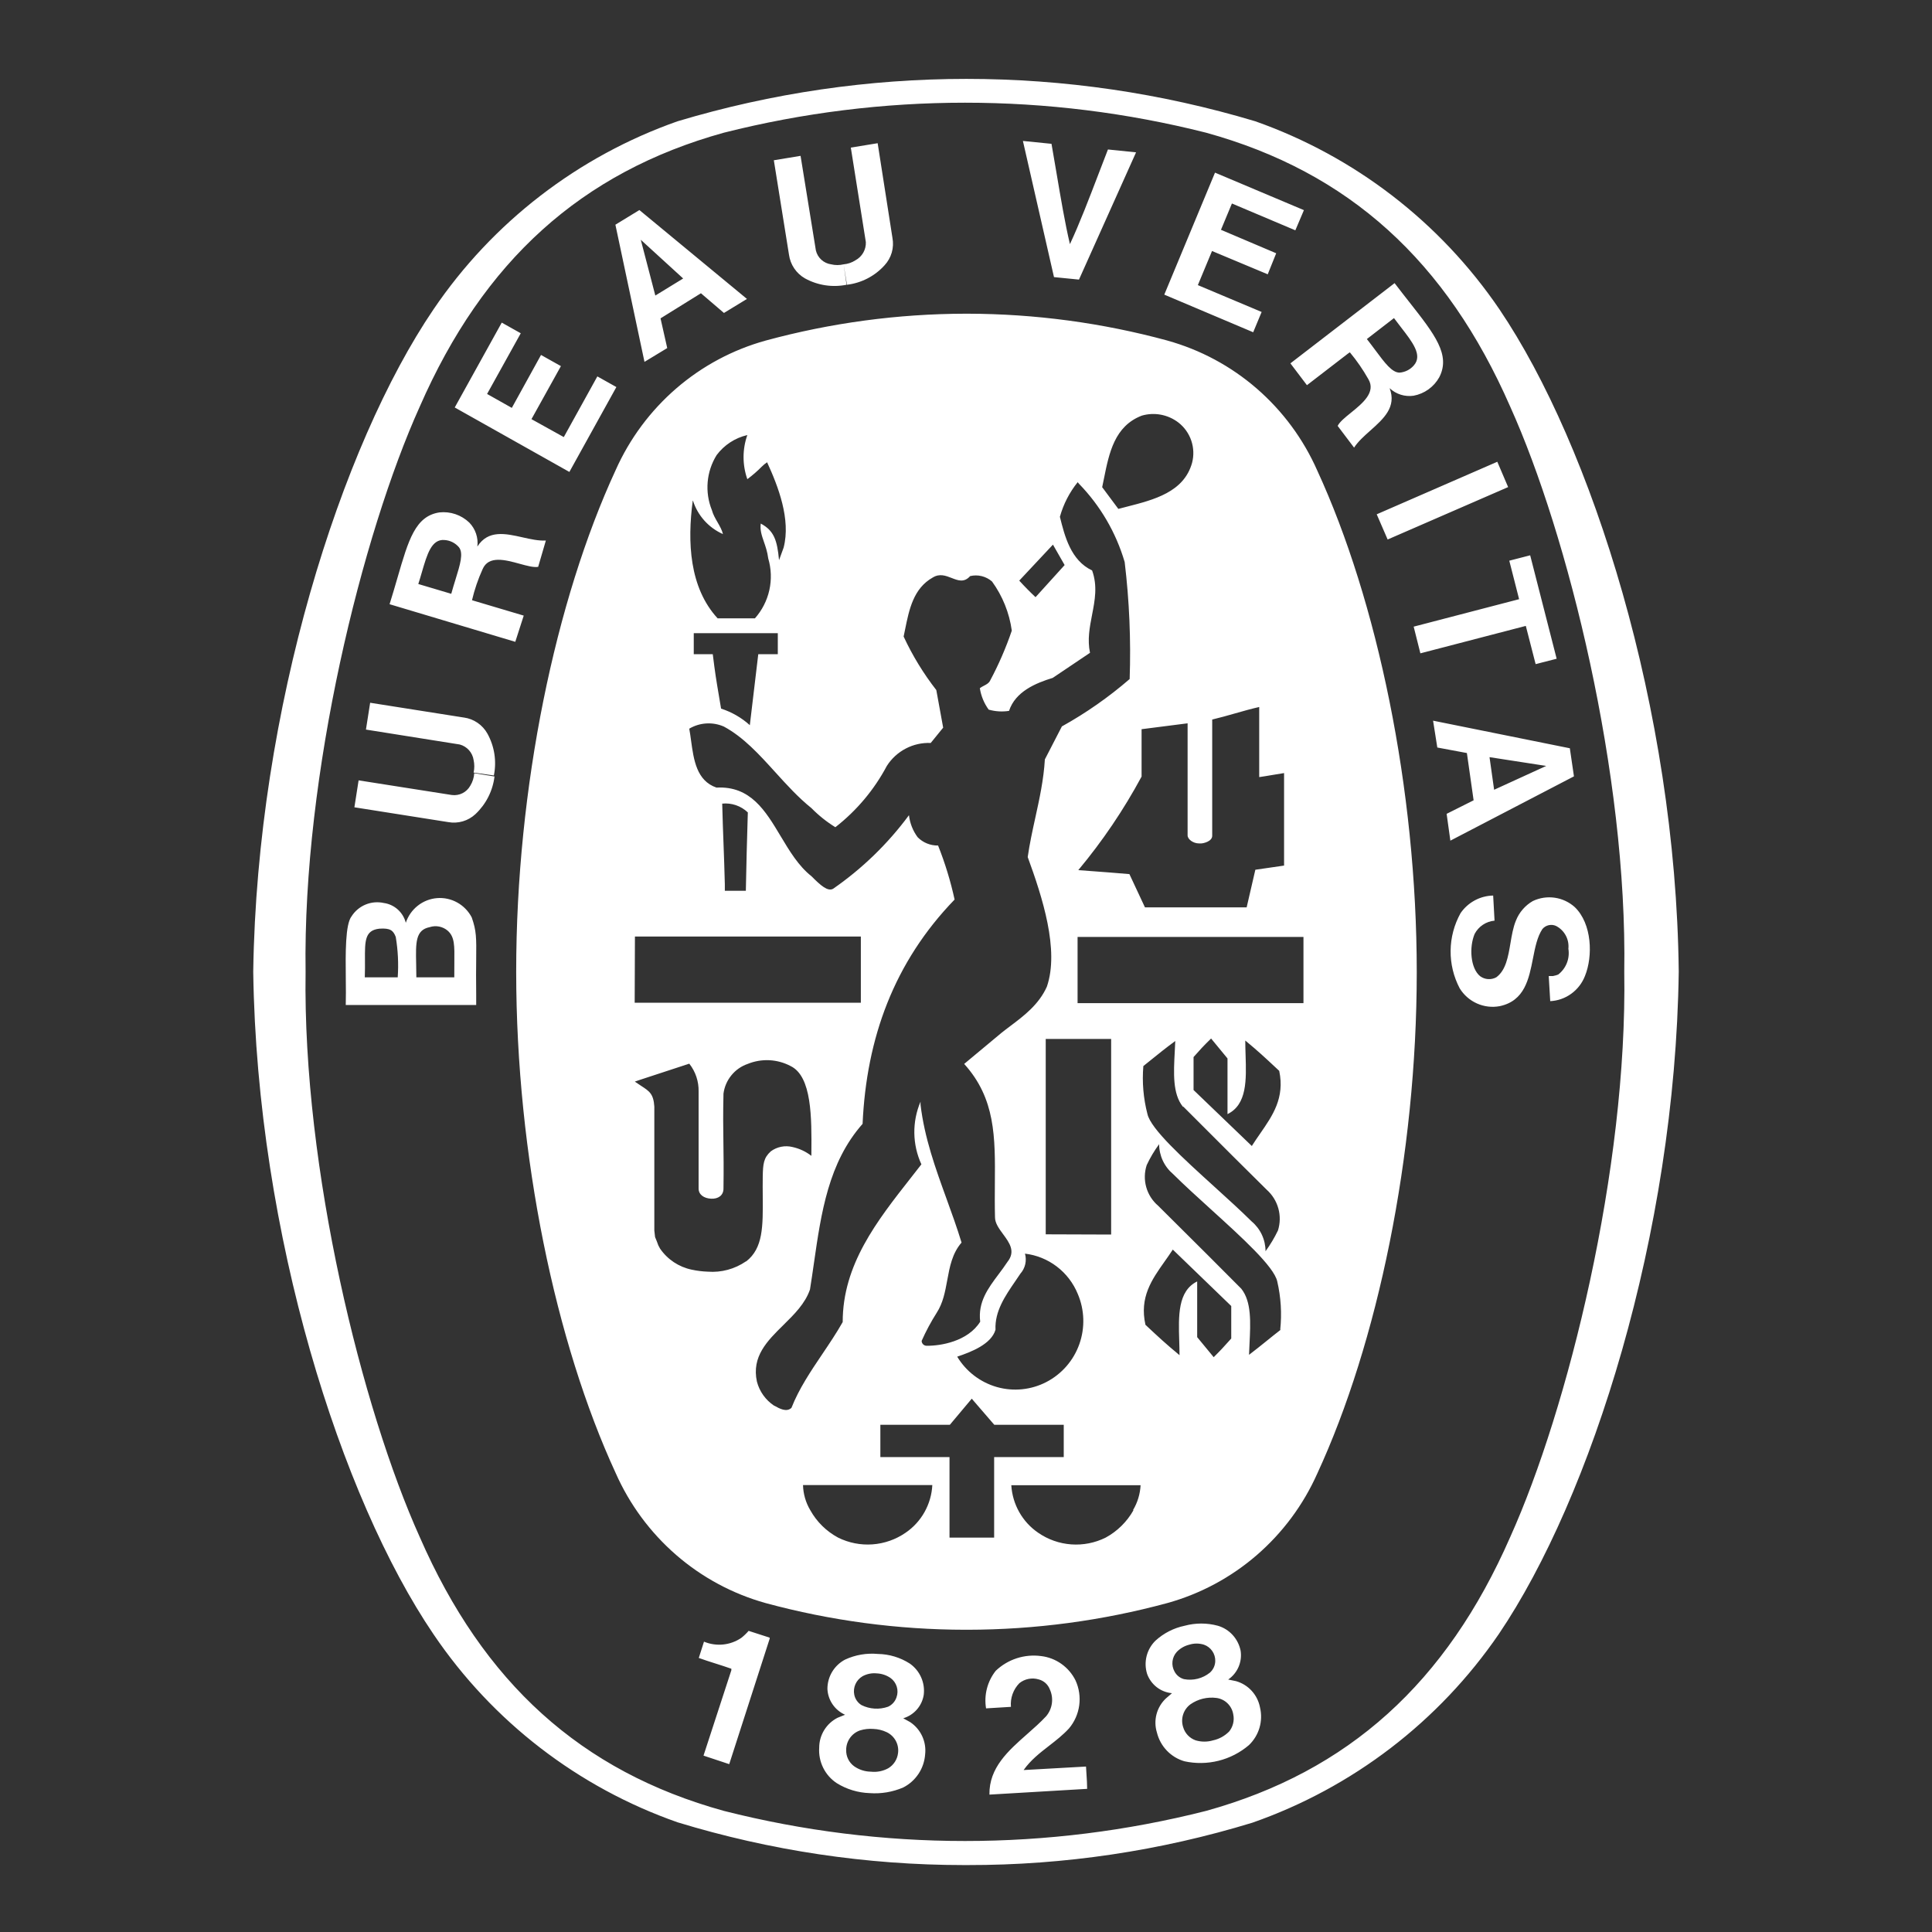 <svg version="1.0" preserveAspectRatio="xMidYMid meet" height="4000" viewBox="0 0 3000 3000" zoomAndPan="magnify" width="4000" xmlns:xlink="http://www.w3.org/1999/xlink" xmlns="http://www.w3.org/2000/svg"><rect x="0" y="0" width="3000" height="3000" fill="#333333" stroke="none"/><path fill-rule="evenodd" fill-opacity="1" d="M 1949.141 188.301 C 2103.465 242.727 2236.324 345.043 2328.305 480.301 L 2328.34 480.367 C 2471.598 692.184 2602.098 1100.992 2606.738 1508.043 L 2606.738 1509.238 C 2601.152 1916.68 2470.617 2325.699 2327.355 2537.336 C 2234.305 2673.246 2100.223 2775.887 1944.676 2830.281 C 1801.422 2874.078 1652.504 2896.273 1502.773 2896.062 L 1496.203 2896.062 C 1345.715 2896.008 1196.07 2873.637 1052.156 2829.684 C 897.707 2775.586 764.809 2673.191 673.168 2537.688 C 529.348 2326.047 399.199 1917.027 393.223 1509.59 L 393.223 1508.43 C 399.199 1100.887 529.348 692.078 673.168 480.336 C 764.953 344.953 897.797 242.59 1052.156 188.301 C 1344.707 100.566 1656.594 100.566 1949.141 188.301 Z M 1872.66 2811.984 C 2094.121 2750.66 2246.062 2612.844 2345.105 2386.598 C 2434.484 2188.23 2527.168 1815.598 2522.141 1508.992 C 2527.168 1202.176 2434.484 829.75 2345.105 631.562 C 2246.062 405.352 2094.895 267.324 1872.66 206.004 C 1627.027 143.969 1369.809 143.969 1124.172 206.004 C 902.715 267.359 750.598 405.387 651.73 631.562 C 562.352 829.75 469.879 1202.176 474.52 1508.992 C 469.879 1815.637 562.352 2188.23 651.73 2386.598 C 750.562 2612.844 901.941 2750.66 1124.172 2811.984 C 1369.777 2874.273 1627.059 2874.273 1872.66 2811.984 Z M 1502.754 487.117 C 1607.422 487.328 1711.605 501.332 1812.605 528.773 L 1812.605 528.805 C 1863.875 543.043 1911.324 568.516 1951.508 603.371 C 1991.832 638.367 2023.914 681.844 2045.457 730.68 C 2138.312 932.348 2199.926 1223.781 2199.926 1509.387 C 2199.926 1794.988 2138.91 2085.828 2045.457 2288.121 C 2023.777 2336.781 1991.641 2380.066 1951.336 2414.91 C 1911.164 2449.637 1863.785 2475.016 1812.605 2489.227 C 1711.594 2516.594 1607.414 2530.527 1502.754 2530.672 L 1498.887 2530.672 C 1394.098 2530.562 1289.777 2516.617 1188.645 2489.191 C 1137.441 2474.875 1090.059 2449.371 1049.922 2414.523 C 1009.641 2379.531 977.578 2336.102 956.008 2287.316 C 862.938 2085.652 801.535 1794.219 801.535 1508.613 C 801.535 1223.008 862.551 931.961 956.008 729.91 C 977.691 681.219 1009.852 637.902 1050.199 603.051 C 1090.406 568.336 1137.824 542.977 1189.031 528.805 C 1290.156 501.312 1394.473 487.293 1499.273 487.117 Z M 1882.305 1297.957 C 1882.129 1306.738 1868.211 1309.652 1865.328 1309.652 L 1861.672 1309.652 C 1852.781 1309.652 1844.102 1303.227 1844.102 1297.184 L 1844.102 1123.16 L 1772.645 1132.293 L 1772.645 1205.871 C 1744.855 1257.465 1711.934 1306.133 1674.375 1351.129 C 1685.754 1351.996 1693.965 1352.602 1700.891 1353.113 C 1717.348 1354.332 1726.551 1355.012 1753.738 1357.312 L 1777.883 1408.938 L 1935.797 1408.938 L 1949.297 1350.535 L 1993.895 1344.07 L 1993.895 1200.426 C 1985.582 1201.707 1979.598 1202.73 1974.172 1203.656 C 1968.02 1204.707 1962.59 1205.633 1955.305 1206.676 L 1955.305 1097.836 C 1943.039 1100.582 1930.453 1104.164 1917.719 1107.793 C 1906.004 1111.129 1894.156 1114.5 1882.305 1117.297 Z M 1802.695 643.961 C 1792.832 642.102 1782.672 642.582 1773.031 645.375 C 1730.633 661.598 1722.219 703.363 1714.242 742.969 C 1713.324 747.52 1712.414 752.043 1711.453 756.496 L 1736.551 790.215 C 1740.91 789.047 1745.363 787.906 1749.863 786.758 C 1792.02 775.988 1838.32 764.152 1851.023 718.777 C 1854.02 707.398 1853.605 695.391 1849.832 684.246 C 1846.059 673.098 1839.09 663.309 1829.797 656.086 C 1821.836 649.977 1812.555 645.824 1802.695 643.961 Z M 1653.148 877.418 L 1635.012 845.703 L 1582.676 901.582 C 1590.77 910.48 1599.207 919.059 1607.98 927.289 Z M 1093.797 808.426 C 1085.777 799.504 1079.738 788.988 1076.07 777.566 L 1076.07 777.531 L 1075.684 777.531 C 1067.215 841.598 1070.305 912.258 1114.309 960.164 L 1172.234 960.164 C 1183.305 947.68 1191.012 932.586 1194.633 916.305 C 1198.246 900.02 1197.652 883.082 1192.898 867.094 C 1191.625 856.918 1188.789 848.738 1186.195 841.27 C 1182.836 831.582 1179.891 823.082 1181.301 812.973 C 1201.969 824.07 1206.781 838.891 1209.695 869.832 L 1216.797 850.375 C 1228.219 806.543 1208.363 755.164 1191.141 717.793 C 1188.168 719.801 1185.395 722.082 1182.848 724.605 C 1175.887 731.664 1168.402 738.16 1160.457 744.062 C 1152.637 721.891 1152.637 697.715 1160.457 675.543 C 1141.371 679.961 1124.473 691 1112.762 706.695 C 1104.902 719.359 1100.141 733.695 1098.867 748.539 C 1097.59 763.391 1099.832 778.324 1105.418 792.145 C 1107.141 798.703 1110.668 804.832 1114.141 810.863 C 1117.672 817.008 1121.148 823.047 1122.602 829.336 C 1111.633 824.473 1101.816 817.348 1093.797 808.426 Z M 1207.766 1015.832 L 1207.766 983.168 L 1077.266 983.168 L 1077.266 1015.832 L 1106.789 1015.832 C 1110.594 1046.523 1111.613 1052.551 1117.441 1087.016 C 1118.121 1091.039 1118.867 1095.449 1119.688 1100.332 C 1136.207 1105.668 1151.426 1114.379 1164.324 1126.039 L 1177.434 1015.832 Z M 1336.719 1454.246 L 985.918 1454.246 L 985.531 1557.043 L 1336.719 1557.043 Z M 1121.387 1247.875 L 1121.445 1247.875 C 1122.02 1271.16 1122.742 1290.508 1123.465 1309.891 C 1124.199 1329.59 1124.938 1349.32 1125.523 1373.258 L 1125.523 1383.195 L 1158.141 1383.195 C 1159.383 1324.32 1159.465 1321.402 1160.891 1273.102 C 1160.996 1269.512 1161.109 1265.672 1161.23 1261.539 C 1155.941 1256.465 1149.598 1252.621 1142.656 1250.266 C 1135.82 1247.945 1128.562 1247.133 1121.387 1247.875 Z M 1099.055 1974.637 C 1120.039 1976.25 1140.949 1970.598 1158.312 1958.652 L 1158.738 1958.652 C 1185.008 1938.109 1184.746 1904.559 1184.387 1858.02 C 1184.305 1848.152 1184.227 1837.703 1184.391 1826.668 C 1184.777 1807.211 1185.727 1797.871 1196.941 1787.754 C 1201.734 1784.234 1207.246 1781.812 1213.086 1780.664 C 1218.922 1779.516 1224.945 1779.672 1230.715 1781.117 C 1241.336 1783.449 1251.301 1788.117 1259.887 1794.777 C 1259.898 1793.18 1259.91 1791.566 1259.926 1789.945 C 1260.332 1735.934 1260.824 1671.41 1227.621 1655.348 C 1217.438 1649.961 1206.199 1646.871 1194.688 1646.297 C 1183.18 1645.73 1171.684 1647.691 1161.02 1652.047 C 1151.109 1655.453 1142.32 1661.566 1135.715 1669.715 C 1129.035 1677.863 1124.781 1687.73 1123.41 1698.195 C 1122.68 1730.32 1122.973 1750.77 1123.281 1772.57 C 1123.566 1792.512 1123.863 1813.578 1123.41 1845.738 C 1123.41 1856.277 1115.086 1861.93 1104.082 1861.332 C 1093.082 1860.734 1084.785 1855.082 1084.785 1845.562 L 1084.785 1695.07 C 1085.172 1679.336 1080.043 1663.953 1070.305 1651.664 L 993.051 1676.984 L 985.742 1679.512 C 989.379 1682.098 992.656 1684.223 995.586 1686.125 C 1008.52 1694.523 1014.777 1698.586 1016.039 1718.426 L 1016.039 1910.781 L 1017.199 1920.898 L 1019.906 1927.539 L 1022.223 1933.754 L 1024.934 1938.844 C 1036.453 1955.637 1054.016 1967.34 1073.961 1971.508 C 1082.215 1973.293 1090.617 1974.336 1099.055 1974.637 Z M 1175.324 2145.355 C 1179.332 2160.652 1188.812 2173.945 1201.969 2182.727 L 1202.352 2182.727 C 1202.578 2182.852 1202.812 2182.984 1203.047 2183.117 C 1210.074 2187.066 1221.344 2193.402 1228.992 2186.062 C 1240.547 2156.551 1258.793 2129.453 1277.027 2102.379 C 1288.023 2086.051 1299.012 2069.727 1308.531 2052.883 C 1308.531 1963.68 1361.465 1896.281 1414.543 1828.695 C 1419.957 1821.801 1425.375 1814.906 1430.738 1807.984 C 1423.738 1792.754 1420.008 1776.223 1419.777 1759.465 C 1419.547 1742.703 1422.824 1726.086 1429.402 1710.664 L 1429.402 1715.336 C 1435.551 1767.066 1452.629 1814.164 1469.781 1861.465 C 1477.918 1883.914 1486.074 1906.41 1493.09 1929.469 C 1478.504 1946.301 1474.672 1967.164 1470.852 1987.977 C 1467.598 2005.684 1464.352 2023.355 1454.496 2038.484 C 1445.648 2052.434 1437.832 2067.012 1431.125 2082.105 C 1431.141 2083.16 1431.371 2084.199 1431.805 2085.164 C 1432.242 2086.121 1432.867 2086.988 1433.648 2087.699 C 1434.426 2088.41 1435.344 2088.949 1436.344 2089.293 C 1437.344 2089.637 1438.398 2089.773 1439.453 2089.691 C 1459.91 2089.902 1502.754 2083.262 1522.051 2052.324 C 1518.309 2021.766 1534.254 2000.492 1550.613 1978.652 C 1555.316 1972.379 1560.051 1966.059 1564.363 1959.461 C 1577.359 1943.254 1567.449 1929.797 1557.66 1916.492 C 1551.32 1907.887 1545.035 1899.344 1545.035 1890.168 C 1544.559 1871.957 1544.691 1854.496 1544.824 1837.707 C 1545.387 1765.617 1545.855 1705.887 1497.164 1652.047 L 1555.086 1603.793 C 1559.457 1600.285 1564.105 1596.785 1568.883 1593.191 C 1589.824 1577.43 1613.133 1559.887 1625.555 1532.145 C 1645.238 1474.898 1618.387 1392.539 1595.824 1330.828 C 1598.781 1310.098 1603.203 1289.941 1607.625 1269.793 C 1614.125 1240.172 1620.621 1210.57 1622.461 1179.18 L 1648.895 1127.973 C 1686.398 1107.145 1721.645 1082.488 1754.125 1054.395 C 1756.23 993.738 1753.629 933.016 1746.391 872.746 C 1732.977 827.02 1708.594 785.258 1675.359 751.09 L 1673.426 748.734 C 1660.668 764.539 1651.281 782.836 1645.801 802.469 L 1645.82 802.555 C 1653.164 832.117 1662.633 870.234 1695.816 885.777 C 1704.465 909.746 1700.117 932.18 1695.746 954.734 C 1692.023 973.957 1688.277 993.262 1692.547 1013.688 L 1634.625 1052.637 C 1608.371 1060.645 1576.668 1073.852 1566.824 1103.844 C 1556.281 1105.496 1545.492 1104.828 1535.191 1101.879 C 1528.059 1092.043 1523.348 1080.625 1521.484 1068.617 C 1523.367 1067.129 1525.582 1065.98 1527.777 1064.836 C 1531.652 1062.824 1535.465 1060.84 1537.305 1057.094 C 1550.68 1032.109 1561.984 1006.066 1571.113 979.234 C 1567.309 951.656 1556.758 925.441 1540.395 902.914 C 1535.805 898.922 1530.324 896.078 1524.414 894.625 C 1518.504 893.172 1512.332 893.152 1506.406 894.559 C 1497.113 905.062 1487.758 901.41 1477.762 897.508 C 1468.676 893.961 1459.062 890.211 1448.484 896.699 C 1418.375 913.562 1411.719 946.367 1405.445 977.316 C 1404.684 981.047 1403.934 984.754 1403.148 988.402 C 1416.852 1017.945 1433.879 1045.836 1453.898 1071.531 L 1464.547 1129.902 L 1445.219 1153.68 C 1431.754 1153.117 1418.402 1156.102 1406.449 1162.355 C 1394.5 1168.609 1384.344 1177.879 1377.066 1189.328 C 1357.422 1226.316 1330.188 1258.75 1297.145 1284.504 C 1283.648 1276.18 1271.207 1266.242 1260.062 1254.898 C 1239.641 1238.508 1221.715 1218.742 1204.008 1199.211 C 1179.023 1171.656 1154.48 1144.582 1123.973 1128.184 C 1115.402 1124.445 1106.062 1122.793 1096.727 1123.371 C 1087.387 1123.941 1078.32 1126.723 1070.27 1131.484 C 1071.367 1137.352 1072.227 1143.613 1073.098 1150.016 C 1077.152 1179.699 1081.617 1212.398 1112.551 1222.977 C 1165.359 1220.148 1188.445 1258.727 1212.184 1298.387 C 1225.949 1321.387 1239.934 1344.754 1260.062 1360.613 C 1274.332 1375.012 1285.367 1384.738 1293.664 1380.07 C 1338.922 1348.691 1378.711 1310.094 1411.441 1265.82 C 1412.844 1278.223 1417.5 1290.035 1424.938 1300.066 C 1429.074 1304.238 1434.02 1307.531 1439.469 1309.742 C 1444.918 1311.949 1450.762 1313.031 1456.641 1312.918 C 1467.48 1340.137 1476.062 1368.199 1482.297 1396.824 C 1388.281 1494.004 1345.402 1611.762 1339.426 1745.117 C 1286.379 1805.059 1275.102 1883.355 1263.871 1961.367 C 1261.902 1975.043 1259.938 1988.715 1257.742 2002.273 C 1250.367 2024.074 1233.273 2040.918 1216.406 2057.539 C 1191.402 2082.172 1166.91 2106.305 1175.324 2145.355 Z M 1591.582 1946.652 C 1593.094 1952.012 1593.234 1957.668 1591.992 1963.098 C 1590.746 1968.543 1588.145 1973.586 1584.434 1977.758 C 1581.879 1981.637 1579.215 1985.52 1576.535 1989.426 C 1560.797 2012.375 1544.484 2036.152 1545.809 2064.754 C 1539.41 2087.16 1508.344 2099.242 1486.34 2106.617 C 1500.156 2129.586 1522.195 2146.445 1547.988 2153.789 C 1573.707 2161.078 1601.246 2158.262 1624.957 2145.918 C 1648.762 2133.504 1666.98 2112.551 1675.957 2087.266 C 1684.992 2061.91 1684.148 2034.059 1673.602 2009.297 C 1666.68 1992.367 1655.398 1977.617 1640.879 1966.59 C 1626.523 1955.664 1609.5 1948.777 1591.582 1946.652 Z M 1623.801 1613.309 L 1623.801 1916.648 L 1725.375 1917 L 1725.375 1613.309 Z M 1354.855 2398.086 C 1373.293 2396.754 1391.035 2390.508 1406.238 2380 C 1418.367 2371.719 1428.41 2360.742 1435.586 2347.938 C 1442.793 2335.082 1446.941 2320.754 1447.711 2306 L 1246.918 2306 C 1247.27 2319.734 1251.137 2333.184 1258.164 2344.949 C 1268.18 2363.016 1283.188 2377.816 1301.395 2387.586 C 1317.957 2395.797 1336.418 2399.422 1354.855 2398.086 Z M 1474.391 2387.586 L 1543.699 2387.586 L 1543.699 2262.59 L 1651.777 2262.59 L 1651.777 2212.367 L 1543.875 2212.367 L 1508.941 2171.871 L 1474.953 2212.367 L 1367.016 2212.367 L 1367.016 2262.59 L 1474.391 2262.59 Z M 1716.867 2387.586 C 1734.969 2377.754 1749.941 2362.969 1760.098 2344.949 L 1759.324 2344.949 C 1766.355 2333.219 1770.395 2319.91 1771.102 2306.211 L 1570.34 2306.211 C 1571.223 2320.898 1575.441 2335.191 1582.676 2348.004 C 1589.883 2360.77 1599.922 2371.719 1612.023 2380 C 1627.219 2390.527 1644.965 2396.789 1663.406 2398.121 C 1681.852 2399.457 1700.312 2395.82 1716.867 2387.586 Z M 1908.859 2081.773 C 1909.801 2080.719 1910.801 2079.605 1911.863 2078.414 L 1911.863 2027.984 L 1821.113 1940.355 C 1817.059 1946.629 1812.766 1952.695 1808.508 1958.719 C 1788.438 1987.102 1769.086 2014.461 1778.656 2057.168 C 1799.496 2076.66 1810.113 2086.566 1831.551 2104.301 C 1831.551 2096.992 1831.32 2089.496 1831.094 2082 C 1829.902 2043.398 1828.711 2004.656 1858.969 1989.805 L 1858.969 2076.309 L 1884.621 2107.426 C 1895.938 2096.215 1900.195 2091.457 1908.859 2081.773 Z M 1860.078 1741.02 C 1852.668 1733.609 1845.16 1726.094 1837.527 1718.461 L 1836.754 1718.461 C 1820.672 1698.441 1822.383 1666.184 1824.148 1632.949 C 1824.438 1627.465 1824.73 1621.957 1824.945 1616.469 C 1810.469 1627.094 1799.469 1635.984 1788.227 1645.066 C 1784.043 1648.445 1779.828 1651.852 1775.387 1655.383 C 1773.285 1680.359 1775.426 1705.508 1781.715 1729.77 C 1786.883 1753.051 1836.996 1798.527 1885.883 1842.891 C 1906.465 1861.57 1926.828 1880.051 1943.527 1896.594 C 1950.293 1902.273 1955.73 1909.363 1959.457 1917.367 C 1963.184 1925.371 1965.113 1934.09 1965.109 1942.918 C 1972.523 1932.762 1978.996 1921.945 1984.441 1910.605 C 1987.918 1899.492 1988.105 1887.613 1984.988 1876.391 C 1981.871 1865.172 1975.578 1855.09 1966.867 1847.355 C 1932.254 1813.234 1897.469 1778.434 1860.078 1741.02 Z M 1988.648 2064.824 C 1981.168 2070.59 1974.367 2076.078 1967.32 2081.77 C 1958.926 2088.543 1950.176 2095.609 1939.488 2103.773 C 1939.684 2098.039 1939.969 2092.281 1940.25 2086.555 C 1941.895 2053.359 1943.48 2021.25 1927.504 2001.148 C 1891.598 1964.941 1858.18 1931.73 1825.586 1899.344 C 1816.449 1890.266 1807.383 1881.254 1798.336 1872.254 C 1789.465 1864.676 1783.043 1854.637 1779.883 1843.41 C 1776.723 1832.18 1776.969 1820.266 1780.586 1809.176 C 1785.914 1797.73 1792.375 1786.844 1799.883 1776.691 C 1799.91 1785.516 1801.855 1794.23 1805.59 1802.23 C 1809.324 1810.23 1814.754 1817.32 1821.5 1823.016 C 1838.383 1839.789 1859.055 1858.551 1879.922 1877.488 C 1928.527 1921.594 1978.164 1966.641 1983.281 1989.668 C 1989.008 2014.25 1990.59 2039.676 1987.922 2064.824 Z M 1943.824 1779.5 L 1853.344 1692.578 L 1853.344 1641.406 C 1863.992 1629.359 1867.824 1625.074 1880.582 1612.605 L 1906.066 1643.551 L 1906.066 1729.98 C 1936.566 1715.18 1935.352 1676.684 1934.133 1638.188 C 1933.895 1630.645 1933.652 1623.098 1933.652 1615.734 C 1953.371 1632.012 1963.934 1641.875 1981.578 1658.355 C 1983.121 1659.793 1984.715 1661.281 1986.375 1662.832 C 1995.168 1704.75 1976.285 1732.016 1956.773 1760.188 C 1952.387 1766.52 1947.969 1772.898 1943.824 1779.5 Z M 1673.25 1557.641 L 2024.016 1557.641 L 2024.016 1454.91 L 1673.25 1454.91 Z M 1628.953 2710.887 C 1614.684 2721.953 1600.504 2732.953 1589.461 2748.523 L 1686.359 2743.082 C 1686.562 2747.113 1686.832 2751.137 1687.094 2755.129 C 1687.609 2762.898 1688.117 2770.52 1688.117 2777.711 L 1536.387 2786.668 C 1535.656 2744.961 1565.605 2718.555 1595.219 2692.453 C 1605.406 2683.473 1615.555 2674.527 1624.398 2665.008 C 1629.219 2659.328 1632.32 2652.398 1633.348 2645.02 C 1634.375 2637.648 1633.281 2630.133 1630.195 2623.355 C 1628.777 2619.547 1626.457 2616.141 1623.434 2613.422 C 1620.41 2610.707 1616.773 2608.766 1612.832 2607.762 C 1607.738 2606.23 1602.352 2605.965 1597.133 2606.988 C 1591.918 2608.012 1587.023 2610.289 1582.887 2613.625 C 1578.168 2618.441 1574.551 2624.223 1572.289 2630.57 C 1570.023 2636.922 1569.168 2643.684 1569.777 2650.398 L 1531.148 2652.75 C 1529.438 2642.5 1529.891 2632.012 1532.488 2621.949 C 1535.086 2611.887 1539.766 2602.484 1546.227 2594.344 C 1555.516 2585.512 1566.672 2578.875 1578.867 2574.93 C 1591.066 2570.984 1603.992 2569.832 1616.699 2571.547 C 1628.051 2572.895 1638.883 2577.078 1648.191 2583.703 C 1657.551 2590.344 1665.098 2599.219 1670.156 2609.516 C 1675.652 2621.617 1677.609 2635.023 1675.797 2648.188 C 1673.988 2661.348 1668.488 2673.734 1659.93 2683.906 C 1650.406 2694.246 1639.656 2702.586 1628.953 2710.887 Z M 1122.852 2553.57 C 1132.969 2552.555 1142.668 2549.027 1151.074 2543.312 C 1155.207 2540.039 1159.02 2536.383 1162.461 2532.391 L 1195.113 2542.926 L 1195.113 2544.684 L 1132.34 2739.359 L 1092.41 2726.117 L 1135.645 2593.535 L 1135.645 2591.219 C 1128.016 2588.496 1119.59 2585.816 1111.176 2583.141 C 1102.113 2580.258 1093.074 2577.383 1085.066 2574.465 L 1093.152 2549.145 C 1102.527 2553.066 1112.738 2554.59 1122.852 2553.57 Z M 1907.117 2607.973 L 1919.453 2610.5 L 1919.488 2610.535 C 1928.82 2613.215 1937.223 2618.449 1943.738 2625.637 C 1950.301 2632.875 1954.73 2641.785 1956.535 2651.383 C 1959.016 2661.766 1958.738 2672.625 1955.723 2682.871 C 1952.707 2693.117 1947.062 2702.395 1939.348 2709.785 C 1925.719 2721.422 1909.582 2729.746 1892.199 2734.102 C 1874.809 2738.461 1856.652 2738.73 1839.145 2734.898 C 1828.777 2731.914 1819.391 2726.188 1811.906 2718.395 C 1804.383 2710.559 1799.078 2700.867 1796.473 2690.332 C 1793.598 2681.09 1793.371 2671.223 1795.828 2661.859 C 1798.281 2652.5 1803.312 2644.012 1810.355 2637.367 L 1819.848 2629.184 C 1811.238 2628.41 1803.051 2625.18 1796.195 2619.875 C 1789.379 2614.57 1784.176 2607.41 1781.223 2599.227 C 1778.414 2590.266 1778.141 2580.707 1780.43 2571.602 C 1782.719 2562.5 1787.48 2554.203 1794.191 2547.633 C 1806.984 2535.938 1822.66 2527.965 1839.527 2524.453 C 1856.434 2519.887 1874.219 2519.887 1891.09 2524.453 C 1899.977 2527.055 1907.969 2532.066 1914.18 2538.922 C 1920.402 2545.805 1924.656 2554.238 1926.449 2563.367 C 1927.742 2571.867 1926.617 2580.559 1923.199 2588.445 C 1919.781 2596.336 1914.207 2603.102 1907.117 2607.973 Z M 1820.629 2579.758 C 1819.996 2585.285 1821.137 2590.875 1823.891 2595.711 C 1825.402 2598.562 1827.492 2601.066 1830.02 2603.074 C 1832.547 2605.082 1835.461 2606.543 1838.582 2607.375 C 1845.605 2608.699 1852.832 2608.477 1859.762 2606.73 C 1866.695 2604.988 1873.16 2601.754 1878.723 2597.262 C 1881.266 2595.004 1883.32 2592.254 1884.75 2589.168 C 1886.188 2586.09 1886.965 2582.746 1887.047 2579.348 C 1887.199 2573.785 1885.578 2568.316 1882.422 2563.738 C 1879.262 2559.152 1874.73 2555.695 1869.477 2553.852 C 1862.059 2551.531 1854.117 2551.531 1846.664 2553.852 C 1839.355 2555.676 1832.676 2559.504 1827.406 2564.949 C 1823.633 2569.043 1821.262 2574.23 1820.629 2579.758 Z M 1883.746 2702.379 C 1892.848 2700.41 1901.215 2695.879 1907.891 2689.348 L 1908.066 2689.348 C 1911.211 2685.66 1913.473 2681.301 1914.68 2676.613 C 1915.883 2671.918 1916.004 2667.016 1915.027 2662.266 C 1914.031 2655.734 1910.945 2649.699 1906.238 2645.059 C 1901.559 2640.414 1895.484 2637.43 1888.949 2636.559 C 1874.668 2634.68 1860.207 2638.23 1848.422 2646.5 C 1843.074 2650.484 1839.113 2656.055 1837.102 2662.41 C 1835.09 2668.77 1835.129 2675.598 1837.211 2681.934 C 1838.578 2686.633 1841.047 2690.934 1844.41 2694.488 C 1847.77 2698.043 1851.926 2700.746 1856.543 2702.379 C 1865.414 2705.027 1874.875 2705.027 1883.746 2702.379 Z M 1402.551 2668.133 L 1413.375 2674.141 C 1421.461 2679.555 1427.895 2687.09 1431.98 2695.914 C 1436.066 2704.742 1437.641 2714.523 1436.539 2724.188 C 1435.762 2734.969 1432.25 2745.398 1426.273 2754.391 C 1420.297 2763.383 1412.145 2770.688 1402.551 2775.57 C 1386.082 2782.664 1368.137 2785.676 1350.254 2784.348 C 1332.289 2783.719 1314.789 2778.449 1299.465 2768.965 C 1290.418 2763.031 1283.109 2754.805 1278.293 2745.121 C 1273.477 2735.438 1271.32 2724.648 1272.047 2713.859 C 1272.035 2704.219 1274.699 2694.766 1279.746 2686.555 C 1284.789 2678.336 1292.02 2671.68 1300.621 2667.324 L 1312.223 2662.652 C 1304.379 2659.172 1297.66 2653.57 1292.816 2646.488 C 1287.977 2639.406 1285.203 2631.117 1284.809 2622.547 C 1284.809 2613.133 1287.336 2603.969 1292.188 2595.922 C 1297.039 2587.918 1303.965 2581.348 1312.223 2577.027 C 1328.129 2569.645 1345.719 2566.617 1363.184 2568.25 C 1380.805 2568.52 1397.996 2573.715 1412.812 2583.246 C 1420.461 2588.617 1426.508 2595.965 1430.309 2604.5 C 1434.109 2613.035 1435.523 2622.441 1434.391 2631.715 C 1433.07 2640.172 1429.379 2648.078 1423.738 2654.523 C 1418.105 2660.973 1410.758 2665.691 1402.551 2668.133 Z M 1361.426 2598.418 C 1353.738 2597.645 1345.996 2599.211 1339.215 2602.914 L 1339.25 2602.914 C 1334.418 2605.77 1330.598 2610.055 1328.309 2615.176 C 1326.027 2620.297 1325.391 2626.004 1326.492 2631.504 C 1327.152 2634.82 1328.484 2637.965 1330.418 2640.746 C 1332.348 2643.523 1334.824 2645.875 1337.703 2647.656 C 1344.062 2650.824 1351 2652.68 1358.094 2653.117 C 1365.188 2653.551 1372.297 2652.551 1379 2650.188 C 1382.094 2648.766 1384.863 2646.719 1387.125 2644.172 C 1389.387 2641.625 1391.094 2638.637 1392.145 2635.402 C 1394.02 2630.102 1394.133 2624.336 1392.457 2618.969 C 1390.785 2613.602 1387.422 2608.918 1382.867 2605.617 C 1376.539 2601.227 1369.125 2598.77 1361.426 2598.418 Z M 1352.359 2751.055 C 1361.637 2752.105 1370.988 2750.246 1379.211 2745.789 C 1383.387 2743.297 1386.938 2739.875 1389.582 2735.797 C 1392.227 2731.715 1393.898 2727.082 1394.465 2722.258 C 1395.355 2715.676 1394.133 2708.98 1390.977 2703.137 C 1387.816 2697.293 1382.887 2692.598 1376.891 2689.734 C 1370.422 2686.641 1363.395 2684.922 1356.227 2684.676 C 1349.195 2684.113 1342.133 2684.887 1335.383 2686.992 C 1329.082 2689.184 1323.621 2693.289 1319.773 2698.738 C 1315.93 2704.188 1313.891 2710.703 1313.945 2717.375 C 1313.789 2722.273 1314.832 2727.145 1316.992 2731.551 C 1319.145 2735.961 1322.348 2739.773 1326.316 2742.66 C 1333.949 2748.02 1343.027 2750.945 1352.359 2751.055 Z M 2341.816 756.355 L 2154.727 837.734 L 2137.754 798.605 L 2325.016 717.023 Z M 1764.07 236.566 L 1675.43 434.156 L 1636.629 430.293 L 1588.371 218.863 L 1632.762 223.324 C 1635.312 237.73 1637.836 252.668 1640.371 267.672 C 1647.051 307.203 1653.805 347.188 1661.371 379.086 C 1676.102 347.715 1691.488 307.496 1706.547 268.145 C 1711.211 255.953 1715.844 243.844 1720.418 232.105 Z M 927.574 584.473 L 957.098 601.016 L 884.133 732.824 L 706.113 632.73 L 779.113 500.957 L 808.637 517.496 L 756.34 611.73 L 794.754 633.363 L 840.094 551.18 L 870.988 568.496 L 825.262 650.852 L 875.453 678.703 Z M 709.98 1401.387 C 719.582 1406.723 727.402 1414.758 732.477 1424.496 C 739.895 1445.438 739.773 1456.512 739.426 1489.117 C 739.277 1503.168 739.086 1521.215 739.434 1545.773 L 739.434 1560.594 L 536.883 1560.594 C 537.25 1548.773 537.102 1534.637 536.949 1519.945 C 536.531 1479.719 536.074 1435.297 545.984 1422.742 C 551.176 1414.625 558.734 1408.297 567.641 1404.609 C 576.547 1400.922 586.371 1400.059 595.789 1402.129 C 603.91 1403.227 611.512 1406.738 617.613 1412.207 C 623.746 1417.707 628.102 1424.91 630.125 1432.891 C 633.578 1422.445 640.016 1413.238 648.648 1406.41 C 657.227 1399.605 667.633 1395.492 678.551 1394.598 C 689.469 1393.707 700.406 1396.066 709.98 1401.387 Z M 566.441 1517.57 L 617.578 1517.57 C 619.02 1496.602 618 1475.598 614.52 1454.879 C 610.656 1444.762 606.016 1440.867 589.004 1442.059 C 566.461 1444.637 566.551 1460.852 566.715 1490.781 C 566.758 1498.742 566.809 1507.668 566.441 1517.57 Z M 704.426 1517.57 L 705.41 1517.57 C 705.332 1508.871 705.422 1501.211 705.504 1494.426 C 705.82 1468.09 705.977 1454.93 695.359 1445.324 C 691.551 1442.023 686.953 1439.77 682.012 1438.777 C 677.07 1437.785 671.957 1438.094 667.172 1439.672 C 645.051 1444.082 645.48 1463.617 646.211 1496.699 C 646.352 1503.145 646.504 1510.105 646.504 1517.57 Z M 2195.148 973.055 L 2358.863 930.418 L 2343.609 870.637 L 2376.047 862.281 L 2417.168 1022.891 L 2384.516 1031.25 L 2369.266 971.891 L 2205.551 1014.492 Z M 1314.539 442.16 C 1292.504 446.621 1269.59 443.113 1249.871 432.223 C 1243.234 428.414 1237.559 423.141 1233.277 416.805 C 1228.996 410.469 1226.219 403.234 1225.16 395.664 L 1201.613 248.855 L 1243.121 242.008 L 1266.883 388.812 C 1268.172 394.402 1271.133 399.461 1275.371 403.328 C 1279.609 407.191 1284.922 409.676 1290.605 410.449 C 1296.957 411.984 1303.586 411.984 1309.938 410.449 Z M 1384.723 392.141 C 1382.582 399.547 1378.734 406.348 1373.48 411.996 C 1358.324 428.77 1337.598 439.488 1315.137 442.16 L 1309.938 410.449 C 1316.477 409.91 1322.777 407.762 1328.285 404.199 C 1333.363 401.492 1337.574 397.41 1340.441 392.422 C 1343.305 387.434 1344.711 381.742 1344.484 375.996 L 1321.148 229.188 L 1362.832 222.375 L 1385.785 369.355 C 1387.223 376.93 1386.859 384.734 1384.723 392.141 Z M 2277.777 1169.309 L 2231.84 1160.738 L 2225.27 1119.051 L 2437.625 1161.898 L 2444.02 1205.52 L 2252.117 1305.367 L 2246.32 1263.715 L 2288.215 1242.711 Z M 2320.059 1226.344 L 2400.969 1189.328 L 2312.922 1175.703 Z M 2353.902 1429.555 C 2358.98 1416.652 2368.32 1405.871 2380.371 1399 L 2380.371 1399.035 C 2390.918 1394.055 2402.703 1392.301 2414.246 1393.984 C 2425.789 1395.672 2436.574 1400.727 2445.25 1408.516 C 2472.246 1434.438 2473.613 1485.082 2461.07 1515.637 C 2456.77 1526.645 2449.387 1536.18 2439.805 1543.102 C 2430.281 1550.023 2418.926 1553.988 2407.188 1554.586 L 2404.867 1515.602 L 2411.438 1515.602 L 2416.258 1514.441 L 2419.559 1513.285 C 2425.566 1508.648 2430.211 1502.48 2432.996 1495.426 C 2435.777 1488.371 2436.602 1480.695 2435.375 1473.211 C 2436.125 1466.043 2434.68 1458.816 2431.238 1452.484 C 2427.793 1446.152 2422.508 1441.012 2416.078 1437.738 C 2412.523 1436.148 2408.539 1435.762 2404.742 1436.637 C 2400.941 1437.512 2397.531 1439.602 2395.027 1442.586 C 2387.02 1454.539 2383.746 1471.172 2380.375 1488.297 C 2374.07 1520.332 2367.422 1554.109 2328.809 1562.348 C 2316.887 1564.582 2304.566 1563.137 2293.488 1558.203 C 2282.383 1553.289 2273.031 1545.066 2266.633 1534.707 C 2257.125 1516.66 2252.266 1496.527 2252.5 1476.133 C 2252.734 1455.738 2258.051 1435.723 2267.973 1417.895 C 2273.625 1409.648 2281.168 1402.871 2289.969 1398.125 C 2298.773 1393.379 2308.582 1390.801 2318.582 1390.605 L 2320.727 1429.59 C 2314.258 1430.168 2308.039 1432.359 2302.633 1435.961 C 2297.227 1439.559 2292.816 1444.461 2289.797 1450.207 C 2281.113 1470.859 2283.227 1503.52 2298.305 1515.812 C 2301.883 1518.461 2306.148 1520.035 2310.594 1520.348 C 2315.039 1520.656 2319.48 1519.691 2323.398 1517.57 C 2338.293 1506.727 2341.84 1485.762 2345.418 1464.621 C 2347.492 1452.344 2349.578 1440.008 2353.902 1429.555 Z M 556.844 1211.734 L 701.652 1234.492 C 707.309 1235.23 713.059 1234.254 718.156 1231.688 C 723.246 1229.117 727.453 1225.078 730.227 1220.094 C 733.852 1214.215 735.977 1207.531 736.41 1200.637 L 767.867 1205.695 C 765.172 1228.016 754.723 1248.684 738.344 1264.102 C 732.762 1269.336 726.027 1273.191 718.688 1275.355 C 711.344 1277.52 703.594 1277.938 696.062 1276.57 L 550.309 1253.562 Z M 574.77 1091.234 L 720.348 1114.203 L 720.348 1114.168 C 727.949 1115.215 735.199 1118.012 741.527 1122.34 C 747.863 1126.668 753.098 1132.406 756.832 1139.105 C 767.816 1158.902 771.379 1181.961 766.883 1204.148 L 735.426 1199.656 C 736.832 1193.227 736.832 1186.59 735.426 1180.199 C 734.582 1174.527 732.105 1169.227 728.301 1164.941 C 724.492 1160.656 719.52 1157.574 713.988 1156.07 L 568.23 1132.891 Z M 1025.668 494.352 L 1036.07 540.469 L 1036.105 540.469 L 1000.75 561.891 L 955.586 348.918 L 992.84 326.16 L 1159.859 464.184 L 1124.152 485.961 L 1088.406 455.367 Z M 994.996 372.316 L 1017.586 458.918 L 1060.816 432.434 Z M 1959.055 484.41 L 1959.062 484.414 L 1959.062 484.379 Z M 1860.023 442.727 L 1959.055 484.41 L 1945.953 515.918 L 1807.898 457.512 L 1886.66 268.066 L 2024.719 326.301 L 2011.398 357.629 L 1912.918 315.973 L 1895.906 356.855 L 1981.664 393.273 L 1968.52 425.938 L 1882.023 389.762 Z M 736.023 932.941 L 813.242 955.914 L 800.129 996.617 L 604.926 938.211 C 609.547 923.52 613.535 909.785 617.223 897.082 C 634.352 838.094 644.988 801.469 682.18 795.691 C 690.617 794.746 699.16 795.672 707.203 798.395 C 715.246 801.125 722.586 805.582 728.711 811.461 C 733.445 816.336 737.031 822.203 739.199 828.637 C 741.371 835.074 742.074 841.91 741.262 848.656 C 758.012 822.391 784.875 828.43 811.328 834.371 C 823.891 837.199 836.363 840 847.613 839.312 L 835.668 880.191 C 828.789 881.43 818.375 878.574 807.043 875.469 C 784.613 869.312 758.594 862.18 749.344 883.879 C 742.316 899.332 736.832 915.453 732.93 931.996 Z M 649.527 906.848 L 700.703 922.059 C 702.867 914.145 705.191 906.645 707.359 899.648 C 714.48 876.672 719.934 859.074 712.688 849.812 C 709.906 846.523 706.488 843.832 702.641 841.895 C 698.797 839.957 694.598 838.816 690.297 838.539 C 670.148 836.781 663.273 860.375 655.152 888.262 C 653.387 894.328 651.562 900.594 649.527 906.848 Z M 2093.152 549.039 L 2029.43 598.102 L 2029.395 598.102 L 2003.734 564.211 L 2165.52 439.637 C 2173.48 450.105 2181.129 459.836 2188.297 468.957 C 2227.898 519.332 2252.836 551.051 2234.863 585.844 C 2230.738 593.246 2225.031 599.648 2218.148 604.598 C 2211.266 609.543 2203.375 612.914 2195.039 614.465 C 2188.352 615.445 2181.523 614.902 2175.074 612.875 C 2168.625 610.852 2162.711 607.398 2157.785 602.773 C 2168.984 631.918 2148.301 650.34 2127.867 668.535 C 2118.289 677.07 2108.766 685.551 2102.605 695.07 L 2077.121 661.352 C 2080.145 655.125 2088.473 648.371 2097.559 641.012 C 2115.715 626.293 2136.895 609.125 2124.781 588.758 C 2116.488 574.008 2106.859 560.062 2096.031 547.066 Z M 2175.379 508.117 C 2171.812 503.52 2168.145 498.789 2164.57 493.93 L 2122.465 526.453 C 2127.238 532.512 2131.648 538.438 2135.781 543.996 C 2150.363 563.602 2161.531 578.609 2173.25 578.609 C 2177.559 578.273 2181.754 577.086 2185.598 575.117 C 2189.445 573.145 2192.855 570.426 2195.637 567.125 C 2209.035 551.504 2193.551 531.543 2175.379 508.117 Z M 2175.379 508.117" fill="#ffffff"></path></svg>